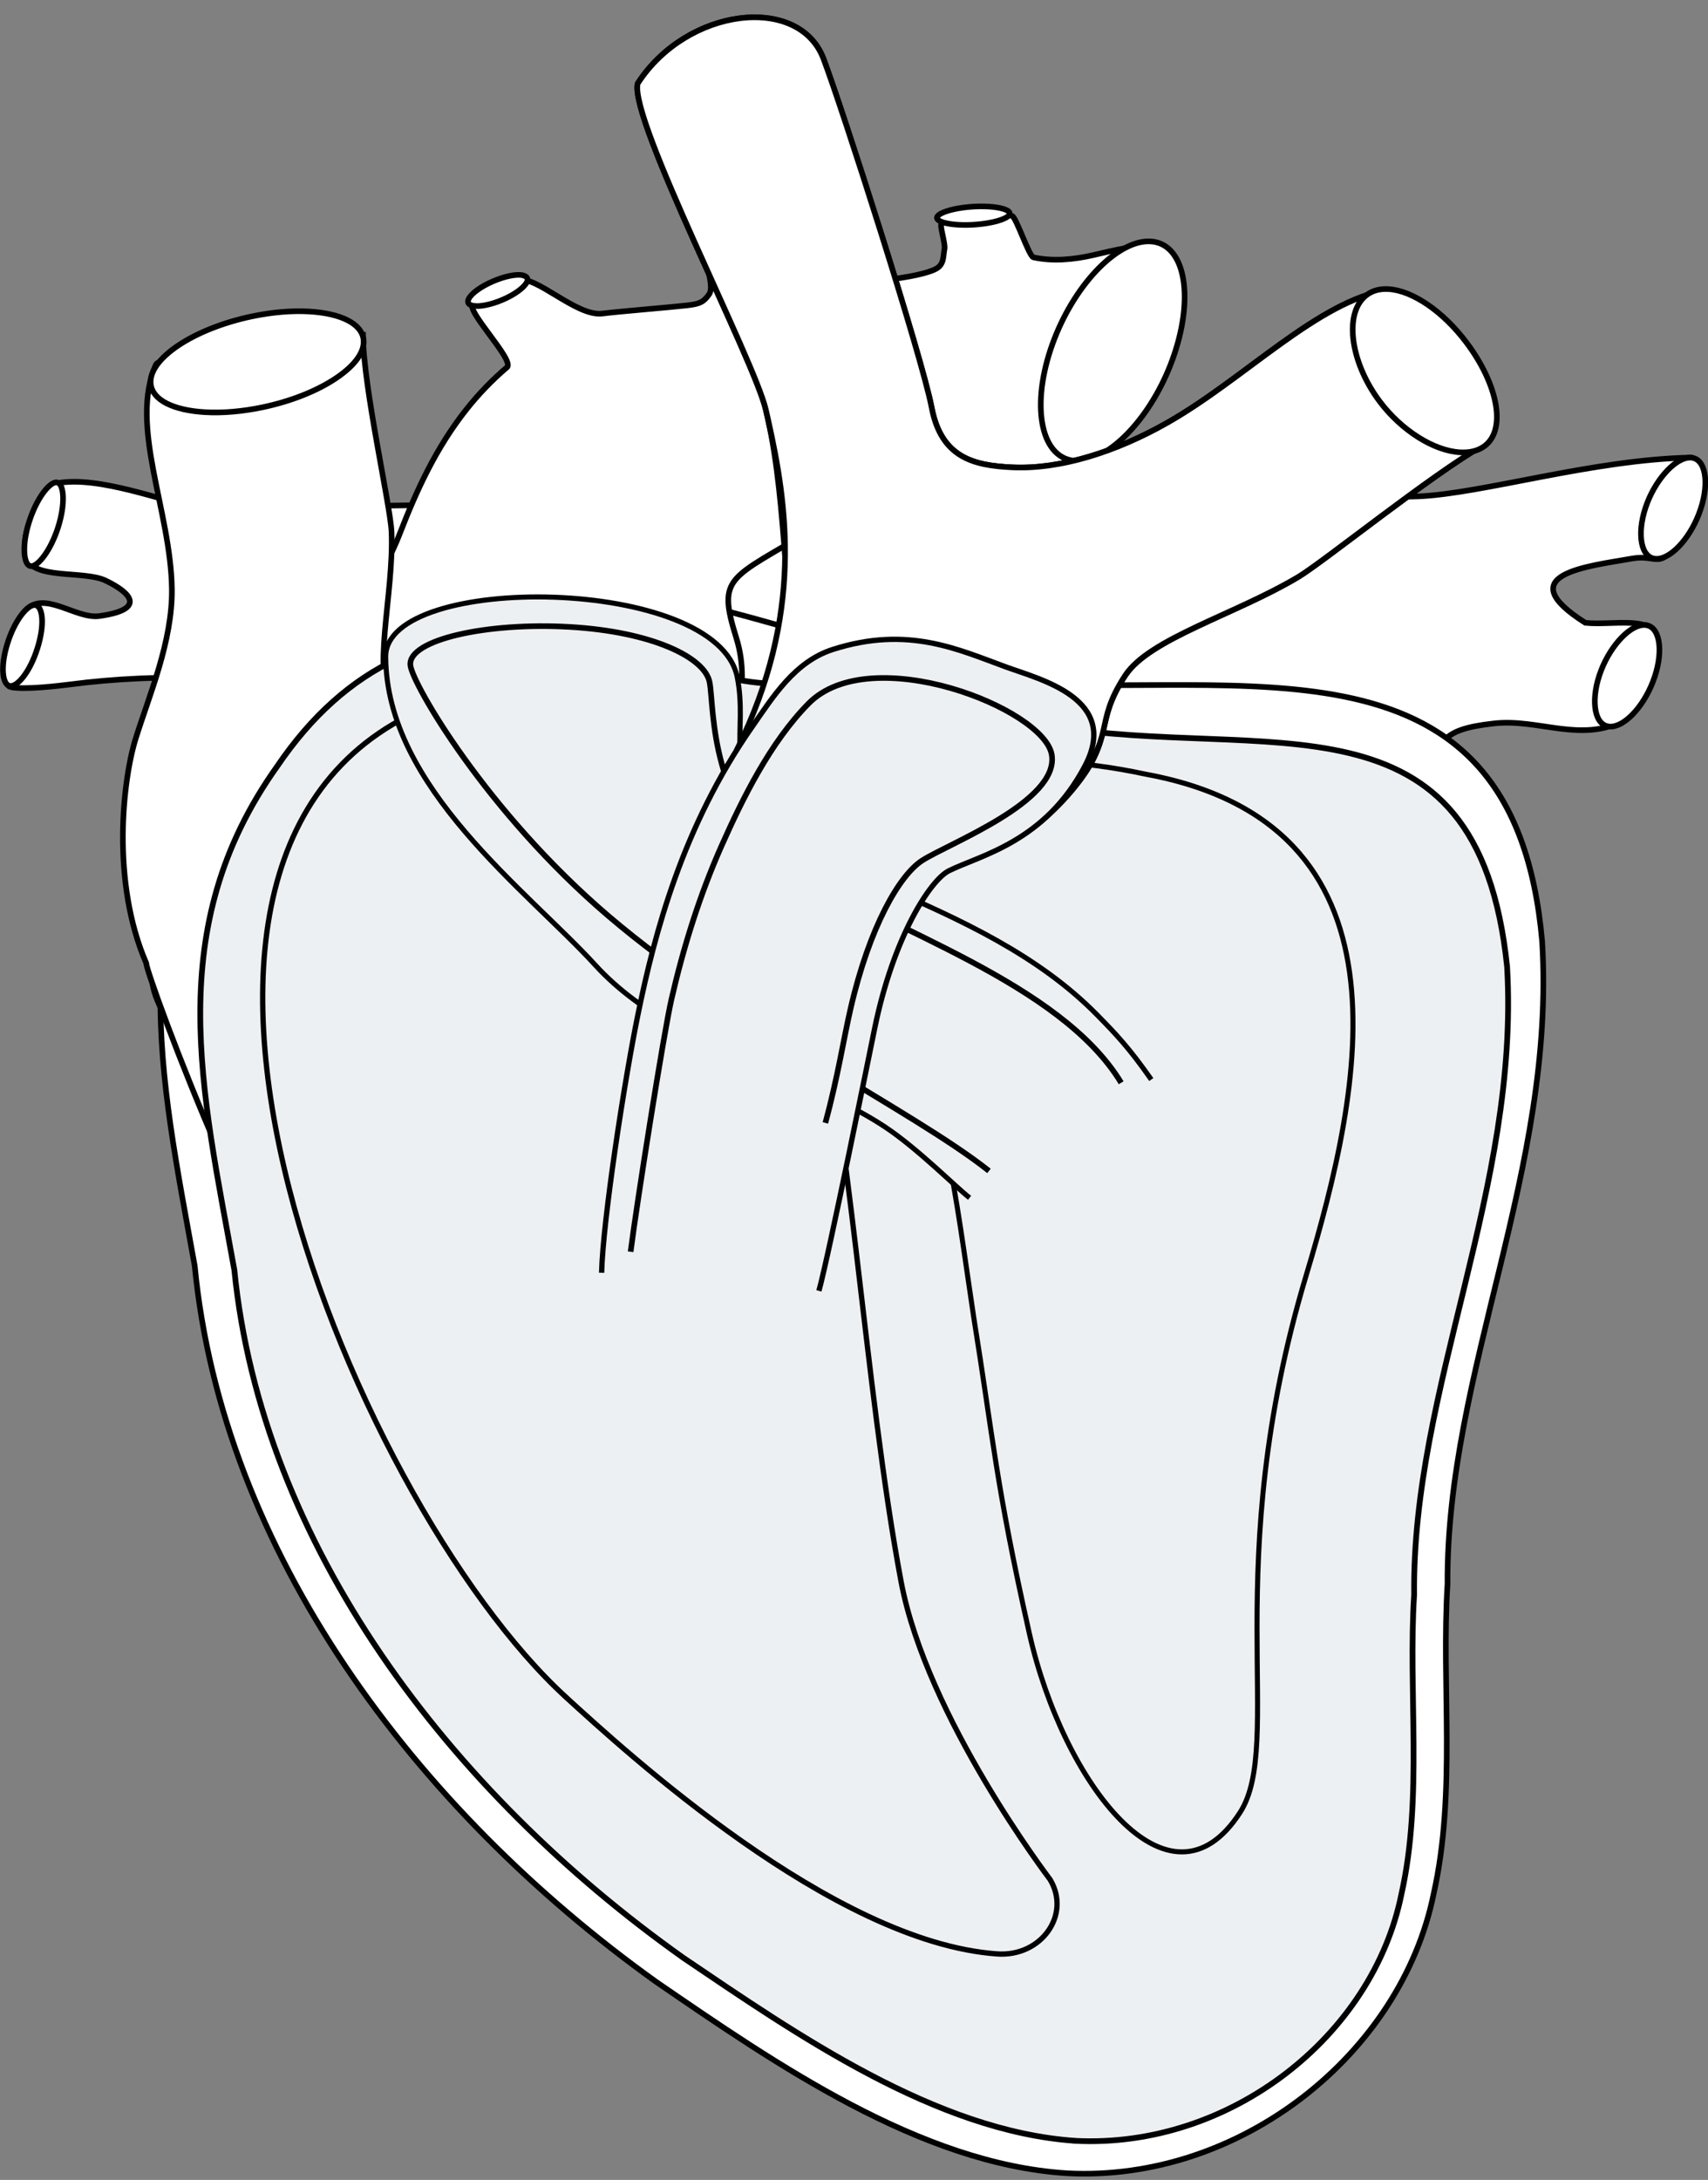 <?xml version="1.0" encoding="UTF-8"?> <svg xmlns="http://www.w3.org/2000/svg" id="_ÎÓÈ_3" viewBox="0 0 649.81 828.87"><rect x="0" y="0" width="649.81" height="828.87" fill="#808080" stroke="none"/><defs><style>.cls-1,.cls-2,.cls-3,.cls-4,.cls-5,.cls-6{stroke:#000;}.cls-1,.cls-4,.cls-5{stroke-width:2.14px;}.cls-1,.cls-5{fill:none;}.cls-2{stroke-width:1.92px;}.cls-2,.cls-3,.cls-4,.cls-5{stroke-miterlimit:10;}.cls-2,.cls-3,.cls-6{fill:#edf0f2;}.cls-3{stroke-width:2.18px;}.cls-4{fill:#fff;}.cls-6{stroke-width:2.02px;}</style></defs><path class="cls-4" d="m4.11,261.23c4.83,1.18,18.89-.51,22.77-1.02,15.61-2.06,36.82-3.27,52.8-2,26.28,2.1,42.51-2.66,66.2-5.71,35.2-4.53,71.81,5.16,106.77,6.78,3.78.18,145.15,12.78,145.96,30.42.14,2.91,1.59,17.41,11.6,29.96,19.61,24.53,56.14,34.65,94.91,38.6,18.14,1.85,18.07-13.83,25.78-29.46,1.79-3.63,9.59-23.39,10.74-27.42,5.46-19.17,5.41-23.93,26.76-26.31,17.01-1.9,32.93,7.47,49.41-1.11,7.85-4.09,12.65-22.7,12.17-31.15-.51-8.98-16.9-4.92-26.84-6-29.25-18.51.92-21.44,17.92-24.46,8.57-1.52,10.5,3.7,15.56-4.52,3.56-5.8,11.8-33.94,6.6-33.84-36.86.69-79.05,13.67-103.47,14.74-17.86.78-108.8-.71-174.27-1.5-34.25-.41-61.53-.64-67.72-.24-53.91,3.43-107.82,4.74-161.46,5.43-21.56.28-43.96,1.46-65.15-.54-7.57-.72-33.73-11.19-49.32-8.15-3.15-.18-14.68,15.74-12.03,27.7,2.06,9.28,21.97,5.27,30.44,9.35,9.78,4.71,15.4,10.97-2.44,13.46-9.06,1.27-21.22-10.23-28.33-1.87-8.14,9.57-9.88,27.92-5.36,28.89Z"></path><path class="cls-4" d="m626.02,237.65c.28.02.36.05.62.11,5.27,1.2,6.27,11.06,2.18,21.53-3.84,9.83-11.05,17.29-16.43,16.98-.28-.02-.57-.06-.84-.12-5.32-1.21-6.4-10.99-2.36-21.35,3.81-9.77,11.27-17.46,16.63-17.16h.19Z"></path><path class="cls-4" d="m643.7,174c.27.02.15.06.41.12,5.25,1.2,6.25,11.02,2.18,21.45-3.82,9.79-11.01,17.22-16.37,16.91-.28-.02-.56-.06-.83-.12-5.3-1.21-6.38-10.95-2.35-21.27,3.8-9.73,11.23-17.4,16.57-17.09h.39Z"></path><path class="cls-4" d="m405.9,826.33c-55.8-3.49-111.08-41.8-156.19-72.72-92.14-65.9-165.12-163.95-175.63-272.3-13.25-73.29-27.67-136.91,18.64-203.2,70.4-108.27,191.44-34.94,288.59-18.6,93.06,6.15,194.64-22.69,205.4,98.41,5.26,87.18-36.48,163.48-36,244.35-2.4,38.26,3.38,79.35-5.27,117.79-12.37,60.97-73.74,109.75-139.55,106.27Z"></path><path class="cls-4" d="m96.52,441.44c2.64,16.31.4,32.87,18.1,34.04,100.31,6.62,142.73-57.21,159.1-79.49,1.72-2.33,19.09-19.41,14.2-33.72-.62-1.81-1.25-3.69-1.62-5.66-1.85-9.86-4-20.85-5.72-31.81-.71-4.53-1.35-9.04-1.86-13.47-.62-5.3-1.2-10.67-1.22-16.07-.08-16.86,8.78-32.92,2.65-52.62-7.4-23.75-2.82-22.21,29.06-41.42,9.28-5.59,33.15-6.95,57.41-13.69,32.28-8.97,37.85-7.47,44.91-11.44,11.66,1.13,27.46-71.59,29.52-82.38-9-.77-16.86,1.4-25.46,3.36-6.88,1.57-14.93,2.43-22.42.78-1.69-.37-6.55-15.28-8.13-15.75-7.69-2.34-10.99-2.32-26.79,2.92-.98.32,1.54,7.68,1.08,9.72-.57,2.66-.04,5.64-3.1,7.41-6.02,3.48-30.64,6.2-44.31,5.36-2.86-.18-5.5-1.72-7.32-3.14-7.39-5.75-6.17-13.99-10.66-16.36-6.01-3.15-26.54-.64-27.13,2.51-.84,3.45,5.61,17.64,2.99,21.35-2.08,2.93-3.4,3.67-8.32,4.24-5.94.69-26.25,2.33-32.25,3.11-9.99,1.32-25.75-15.13-32.41-12.63-5.21,1.96-12.58,5.82-16.85,8.81-3.31,2.3,16.03,21.6,12.92,24.26-5.81,4.94-10.85,10.24-15.29,15.81-11.73,14.72-19.22,31.23-25.49,47.42-5.6,14.47-14.29,26.43-23.97,37.6-9.47,10.92-19.9,21.08-29.33,32.08-2.87,3.35-5.64,6.77-8.28,10.32-2.11,2.85-4.13,5.78-6.03,8.8-3.48,5.55-6.55,11.45-9.03,17.83-1.4,3.61-2.64,7.01-3.69,10.28-5.83,18.19-15.98,30.87-13.73,54.08,1.51,15.46,34.17,52.66,38.45,67.58Z"></path><path class="cls-4" d="m409.18,175.24c-.69-.04-1.38-.14-2.03-.29-12.16-2.77-14.82-23.53-5.94-46.28,8.34-21.38,24.39-37.58,36.54-36.88.68.04,1.34.13,1.98.28,12.04,2.75,14.55,23.68,5.58,46.66-8.27,21.16-24.13,37.2-36.12,36.51Z"></path><path class="cls-4" d="m145.94,410.61c8.5-19.23,11.46-39.09,24.92-51.29,17.64-15.96,25.12-40.05,13.22-62.94-10.59-20.35-22.29-11.18-34.27-27.62-8.85-12.14.12-42.28-.85-66.52-.39-9.84-10.65-54.57-10.86-74.56-4.41,1.7-76.59,6.06-78.77,10.94-10.37,23.22,5.7,55.62,6.06,85.42.23,19.83-8.57,40.19-13.76,56.76-4.85,15.49-9.48,54.25,3.98,85.37-.06,4.42,50.06,139.41,70.93,141.98,1.42.18,2.53-.71,3.48-1.99,25.95-35.09,12.33-82.22,15.9-95.56Z"></path><path class="cls-4" d="m180.88,116.36c-1.08-.06-1.88-.3-2.36-.7-.42-.36-.56-.83-.43-1.4.43-1.87,3.52-4.44,7.85-6.56,4.25-2.06,8.9-3.35,11.9-3.18,1.07.06,1.91.37,2.38.77.42.35.56.83.43,1.41-.43,1.85-3.59,4.48-7.85,6.55-4.25,2.07-8.93,3.29-11.92,3.12Z"></path><path class="cls-4" d="m364.59,85.46c-4.53-.26-7.7-1.21-8.09-2.42-.09-.28-.02-.57.22-.87,1.25-1.58,6.35-3.03,12.41-3.53,2.36-.19,4.74-.22,6.89-.1,4.52.26,7.71,1.21,8.1,2.42.09.29.02.57-.22.88-1.25,1.58-6.35,3.03-12.41,3.52-2.37.19-4.75.23-6.91.1Z"></path><path class="cls-4" d="m78.07,156.73c-12.26-.71-20.01-4.68-20.72-10.63-1.13-9.53,16.11-21.1,38.42-25.79,7.63-1.61,15.18-2.25,21.82-1.87,12.26.71,20,4.68,20.71,10.64.54,4.55-3.1,9.73-10.26,14.58-7.28,4.94-17.28,8.91-28.15,11.2-7.63,1.6-15.17,2.25-21.81,1.87Z"></path><path class="cls-3" d="m409.15,814c-53.08-3.6-106.06-40.46-149.1-69.53-89.51-63.45-160.52-157.45-170.89-261.58-12.33-68.32-27.68-129.86,16.32-191.55,26.08-38.4,60.43-53.75,106.18-50.66,28.58,1.77,51.55,17.14,79.43,19.15,25.4,1.83,49.51,5.23,74.47,8.92,10.43,1.54,23.58,4.7,34.23,7.33,82.39,13.75,162.45-16.86,173.59,91.55,4.8,84.41-36.24,160-35.37,238.73-2.35,36.67,3.38,77.28-4.82,113.77-10.88,54.04-65.21,96.82-124.04,93.88Z"></path><path class="cls-2" d="m354,299.49c-20.99,15.97-28.91,51.08-17.31,71.01,22.29,37.8,27.19,87.13,33.74,130.2,7.34,45.48,8.38,63.51,21.18,120.34,12.8,56.84,53.26,109.93,80.18,68.1,16.91-26.28-8.11-93.71,25.16-204.25,21.59-71.72,43.03-171.76-61.82-190.67-20.59-4.4-59.78-9.66-81.13,5.27Z"></path><path class="cls-6" d="m215.43,645.43c22.34,20.33,101.39,93.12,163.98,97.51,16.72,1.17,28.19-14.89,20.09-28.3-.17-.28-46.92-61.45-56.68-113.27-13.92-73.94-19.58-178.19-34.58-234.5-14.66-55.68-64.75-107.6-133.74-102.29-149.71,44.94-41.18,306.11,40.94,380.84Z"></path><path class="cls-2" d="m368.88,455.44c-4.99-3.8-19.75-18.77-32.42-27.11-13.6-8.95-29.34-15.06-44.6-21.63-23.56-10.14-47.92-20.62-65.38-39.74-25.87-28.34-79.56-67.64-79.74-117.25-.12-32.05,126.08-30.9,133.75,7.8,4.16,21.02-5.71,35.41,13.27,56.21,7.59,8.32,23.26,15.06,41.41,22.87,30.26,13.02,59.91,26.6,82.25,49.33,7.18,7.31,12.2,12.56,20.59,24.56"></path><path class="cls-5" d="m376.26,445.22c-28.69-22.83-96.14-55.45-144.73-96.88-46.51-39.66-74.82-88.51-75.41-95.48-.81-9.63,29.12-16.3,60.56-14.49,31.44,1.81,51.51,11.62,53.29,21.04,1.88,9.99-.49,49.83,33.7,71.97,34.19,22.14,99.74,42.11,122.88,80.32"></path><path class="cls-4" d="m21.99,183.5c2.34.94,2.92,8.03.16,16.82-2.83,9-7.73,15.11-10.36,14.96-.05,0-.11,0-.16-.02-2.62-.42-3.43-7.67-.58-16.74,2.76-8.81,7.5-14.87,10.22-15.12.09,0,.18,0,.26,0,0,0,.36.06.46.1Z"></path><path class="cls-4" d="m3.95,260.84c-.07,0-.14-.01-.2-.02-2.76-.44-3.78-7.06-.9-16.22,2.79-8.9,7.64-14.71,10.42-14.55.07,0,.13.01.19.02,2.73.44,3.7,7.12.79,16.37-2.86,9.1-7.57,14.56-10.3,14.4Z"></path><path class="cls-1" d="m304.97,270.98c1.19,6.48,2.61,12.72,4.37,18.61,5.5,18.29,19.21,30.18,35.69,34.57,21.59,5.77,43.9-1.14,62.75-23.6,16.77-19.99,7.89-24.78,20.32-43.75,9.18-14.01,42.03-23.23,65.77-37.41,9.64-5.75,50.72-38.91,70.5-50.11-3.12-2.71-30.94-59.94-36.49-59.05-26.43,4.24-54.26,33.74-83.73,50.48-19.61,11.14-40.84,17.82-58.97,16.99-14.69-.67-27.1-3.59-30.75-22.79-3.62-19-34.07-114.03-41.17-132.63-9.37-24.54-51.98-19.51-70.67,9.49-3.18,13.79,44.53,105.4,48.77,124.06.29,1.27.57,2.49.84,3.68,7.26,32.43,6.25,75.63,12.76,111.46Z"></path><path class="cls-4" d="m280.35,285.11c1.19,6.48,27.24-1.41,29,4.48,5.5,18.29,19.21,30.18,35.69,34.57,21.59,5.77,44.44-2.81,63.29-25.27,16.77-19.99,7.35-23.11,19.78-42.09,9.18-14.01,42.03-23.23,65.77-37.41,9.64-5.75,50.72-38.91,70.5-50.11-3.12-2.71-30.94-59.94-36.49-59.05-26.43,4.24-54.26,33.74-83.73,50.48-19.61,11.14-40.84,17.82-58.97,16.99-14.69-.67-27.1-3.59-30.75-22.79-3.62-19-34.07-114.03-41.17-132.63-9.37-24.54-51.98-19.51-70.67,9.49-3.18,13.79,44.53,105.4,48.77,124.06.29,1.27.57,2.49.84,3.68,7.26,32.43,13.74,74.13-11.86,125.58Z"></path><path class="cls-4" d="m555.47,171.98c-10.01-.58-22.27-8.32-30.52-19.28-11.64-15.48-13.79-34.55-4.61-40.82,2.17-1.48,4.82-2.14,7.88-1.96,9.15.53,20.81,8.5,29.69,20.32,5.93,7.88,9.89,16.27,11.15,23.62,1.27,7.42-.37,13.11-4.63,16-2.36,1.61-5.38,2.33-8.97,2.12Z"></path><path class="cls-6" d="m228.88,483.94c.54-20.39,8.73-73.28,13.81-98.1,6.35-31.04,17.02-71.54,43.39-109.39,7.99-11.47,16.22-24.85,30.77-29.51,28.6-9.17,47.85.1,65.9,6.67,13.26,4.83,43.34,12.1,30.09,37.49-15.17,29.05-39.89,34.07-51.8,39.98-7.18,3.56-21.22,25.46-28.27,59.94-2.05,10.04-17.64,87.09-21.22,99.81"></path><path class="cls-5" d="m239.92,475.96c2.3-18.14,12.64-83.43,15.54-96.02,4.54-19.68,10.61-39.33,19.1-58.43,7.97-17.92,18.48-39.24,33.06-54.02,23.72-24.03,89.73,1.95,92.53,19.54,2.81,17.68-38.9,33.52-49.24,40.11-8.74,5.57-20.15,25.36-27.28,56.27-2.69,11.64-4.85,25.94-9.61,43.56"></path></svg> 